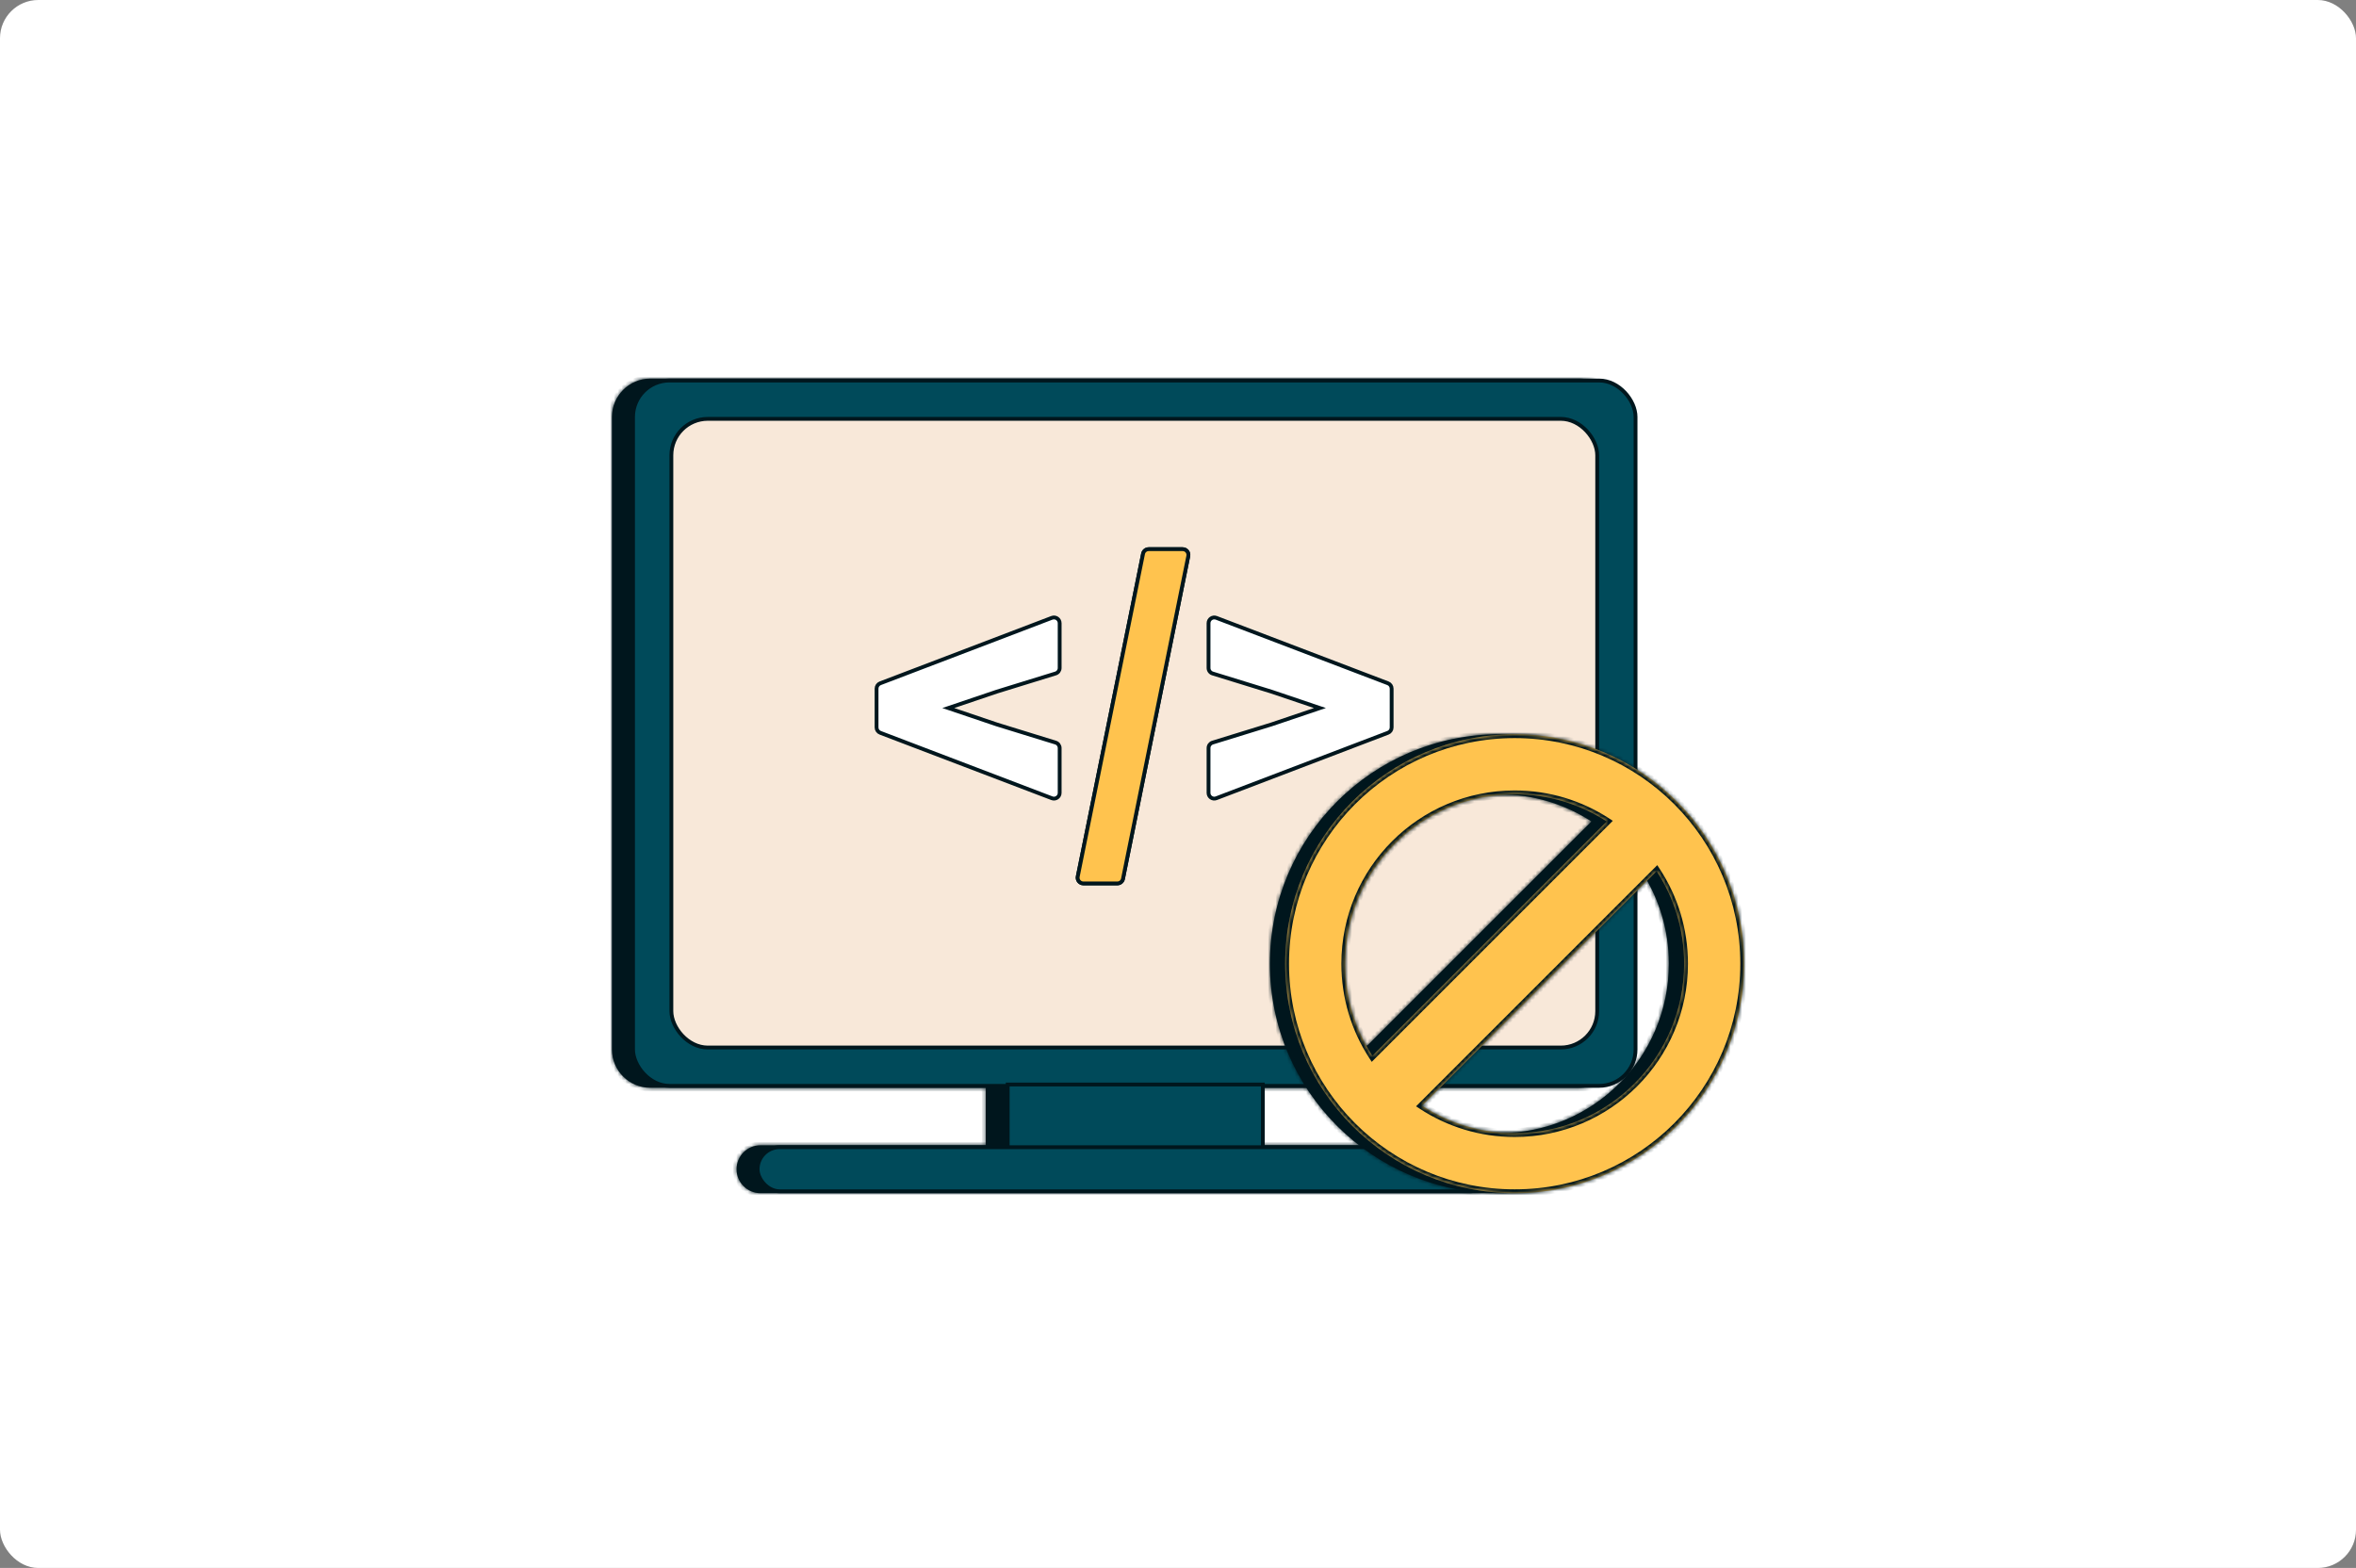 <svg width="616" height="410" viewBox="0 0 616 410" fill="none" xmlns="http://www.w3.org/2000/svg">
<rect x="0" y="0" width="616" height="410" fill="#808080" stroke="none"/>
<rect width="616" height="410" rx="10" fill="white"/>
<mask id="path-2-inside-1_5179_29617" fill="white">
<path fill-rule="evenodd" clip-rule="evenodd" d="M160 109.023C160 103.488 164.488 99 170.024 99H413.095C418.631 99 423.118 103.488 423.118 109.023V274.412C423.118 279.948 418.631 284.435 413.095 284.435H325.389V299.47H384.277C387.737 299.47 390.542 302.275 390.542 305.735C390.542 309.195 387.737 311.999 384.277 311.999H198.842C195.382 311.999 192.577 309.195 192.577 305.735C192.577 302.275 195.382 299.47 198.842 299.47H257.73V284.435H170.024C164.488 284.435 160 279.948 160 274.412V109.023Z"/>
</mask>
<path fill-rule="evenodd" clip-rule="evenodd" d="M160 109.023C160 103.488 164.488 99 170.024 99H413.095C418.631 99 423.118 103.488 423.118 109.023V274.412C423.118 279.948 418.631 284.435 413.095 284.435H325.389V299.47H384.277C387.737 299.47 390.542 302.275 390.542 305.735C390.542 309.195 387.737 311.999 384.277 311.999H198.842C195.382 311.999 192.577 309.195 192.577 305.735C192.577 302.275 195.382 299.47 198.842 299.47H257.73V284.435H170.024C164.488 284.435 160 279.948 160 274.412V109.023Z" fill="#00161D"/>
<path d="M325.389 284.435V283.435H324.389V284.435H325.389ZM325.389 299.47H324.389V300.47H325.389V299.47ZM257.73 299.47V300.47H258.73V299.47H257.73ZM257.73 284.435H258.73V283.435H257.73V284.435ZM170.024 98C163.936 98 159 102.935 159 109.023H161C161 104.04 165.04 100 170.024 100V98ZM413.095 98H170.024V100H413.095V98ZM424.118 109.023C424.118 102.935 419.183 98 413.095 98V100C418.078 100 422.118 104.04 422.118 109.023H424.118ZM424.118 274.412V109.023H422.118V274.412H424.118ZM413.095 285.435C419.183 285.435 424.118 280.5 424.118 274.412H422.118C422.118 279.395 418.078 283.435 413.095 283.435V285.435ZM325.389 285.435H413.095V283.435H325.389V285.435ZM326.389 299.47V284.435H324.389V299.47H326.389ZM325.389 300.47H384.277V298.47H325.389V300.47ZM384.277 300.47C387.185 300.47 389.542 302.827 389.542 305.735H391.542C391.542 301.722 388.29 298.47 384.277 298.47V300.47ZM389.542 305.735C389.542 308.642 387.185 310.999 384.277 310.999V312.999C388.29 312.999 391.542 309.747 391.542 305.735H389.542ZM384.277 310.999H198.842V312.999H384.277V310.999ZM198.842 310.999C195.934 310.999 193.577 308.642 193.577 305.735H191.577C191.577 309.747 194.83 312.999 198.842 312.999V310.999ZM193.577 305.735C193.577 302.827 195.934 300.47 198.842 300.47V298.47C194.83 298.47 191.577 301.722 191.577 305.735H193.577ZM198.842 300.47H257.73V298.47H198.842V300.47ZM256.73 284.435V299.47H258.73V284.435H256.73ZM170.024 285.435H257.73V283.435H170.024V285.435ZM159 274.412C159 280.5 163.936 285.435 170.024 285.435V283.435C165.04 283.435 161 279.395 161 274.412H159ZM159 109.023V274.412H161V109.023H159Z" fill="#00161D" mask="url(#path-2-inside-1_5179_29617)"/>
<rect x="165.512" y="99.5" width="262.118" height="184.436" rx="9.524" fill="#004A5A" stroke="#00161D"/>
<rect x="175.536" y="109.524" width="242.071" height="164.388" rx="9.524" fill="#F8E8D9" stroke="#00161D"/>
<path d="M263.474 283.583H330.183V301.626H263.474V283.583Z" fill="#004A5A" stroke="#00161D"/>
<rect x="198.089" y="299.97" width="196.965" height="11.529" rx="5.765" fill="#004A5A" stroke="#00161D"/>
<path d="M275.025 208.726C276.007 209.1 277.059 208.375 277.059 207.324V195.61C277.059 194.952 276.63 194.371 276.002 194.177L260.625 189.431L247.938 185.14L260.625 180.849L276.002 176.103C276.63 175.909 277.059 175.328 277.059 174.67V162.956C277.059 161.905 276.007 161.18 275.025 161.554L230.15 178.667C229.569 178.889 229.185 179.447 229.185 180.069V190.211C229.185 190.833 229.569 191.391 230.15 191.612L275.025 208.726ZM281.79 229.203C281.602 230.132 282.313 231 283.261 231H292.144C292.858 231 293.473 230.497 293.614 229.798L310.688 145.398C310.876 144.469 310.166 143.6 309.218 143.6H300.335C299.621 143.6 299.006 144.103 298.864 144.803L281.79 229.203ZM315.984 207.324C315.984 208.375 317.037 209.1 318.019 208.726L362.893 191.612C363.474 191.391 363.858 190.833 363.858 190.211V180.069C363.858 179.447 363.474 178.889 362.893 178.667L318.019 161.554C317.037 161.18 315.984 161.905 315.984 162.956V174.67C315.984 175.328 316.413 175.909 317.042 176.103L332.418 180.849L345.105 185.14L332.418 189.431L317.042 194.177C316.413 194.371 315.984 194.952 315.984 195.61V207.324Z" fill="white" stroke="#00161D"/>
<path d="M281.79 229.203C281.602 230.132 282.313 231 283.261 231H292.144C292.858 231 293.473 230.497 293.614 229.798L310.688 145.398C310.876 144.469 310.166 143.6 309.218 143.6H300.335C299.621 143.6 299.006 144.103 298.864 144.803L281.79 229.203Z" fill="#FFC34E" stroke="#00161D"/>
<mask id="path-10-inside-2_5179_29617" fill="white">
<path fill-rule="evenodd" clip-rule="evenodd" d="M452.024 252C452.024 285.137 425.161 312 392.024 312C358.887 312 332.024 285.137 332.024 252C332.024 218.863 358.887 192 392.024 192C425.161 192 452.024 218.863 452.024 252ZM436.332 252C436.332 276.47 416.495 296.308 392.024 296.308C383.095 296.308 374.782 293.666 367.825 289.122L429.146 227.801C433.69 234.758 436.332 243.07 436.332 252ZM416.101 214.798C409.169 210.303 400.901 207.692 392.024 207.692C367.554 207.692 347.716 227.529 347.716 252C347.716 260.877 350.327 269.145 354.823 276.076L416.101 214.798Z"/>
</mask>
<path fill-rule="evenodd" clip-rule="evenodd" d="M452.024 252C452.024 285.137 425.161 312 392.024 312C358.887 312 332.024 285.137 332.024 252C332.024 218.863 358.887 192 392.024 192C425.161 192 452.024 218.863 452.024 252ZM436.332 252C436.332 276.47 416.495 296.308 392.024 296.308C383.095 296.308 374.782 293.666 367.825 289.122L429.146 227.801C433.69 234.758 436.332 243.07 436.332 252ZM416.101 214.798C409.169 210.303 400.901 207.692 392.024 207.692C367.554 207.692 347.716 227.529 347.716 252C347.716 260.877 350.327 269.145 354.823 276.076L416.101 214.798Z" fill="#00161D"/>
<path d="M367.825 289.122L367.118 288.415L366.247 289.286L367.278 289.959L367.825 289.122ZM429.146 227.801L429.983 227.254L429.31 226.223L428.439 227.094L429.146 227.801ZM416.101 214.798L416.808 215.505L417.682 214.632L416.645 213.959L416.101 214.798ZM354.823 276.076L353.984 276.621L354.656 277.657L355.53 276.784L354.823 276.076ZM392.024 313C425.714 313 453.024 285.689 453.024 252H451.024C451.024 284.585 424.609 311 392.024 311V313ZM331.024 252C331.024 285.689 358.335 313 392.024 313V311C359.439 311 333.024 284.585 333.024 252H331.024ZM392.024 191C358.335 191 331.024 218.311 331.024 252H333.024C333.024 219.415 359.439 193 392.024 193V191ZM453.024 252C453.024 218.311 425.714 191 392.024 191V193C424.609 193 451.024 219.415 451.024 252H453.024ZM392.024 297.308C417.047 297.308 437.332 277.023 437.332 252H435.332C435.332 275.918 415.942 295.308 392.024 295.308V297.308ZM367.278 289.959C374.393 294.606 382.895 297.308 392.024 297.308V295.308C383.295 295.308 375.171 292.726 368.372 288.285L367.278 289.959ZM428.439 227.094L367.118 288.415L368.532 289.829L429.853 228.508L428.439 227.094ZM437.332 252C437.332 242.87 434.631 234.369 429.983 227.254L428.309 228.348C432.75 235.147 435.332 243.27 435.332 252H437.332ZM416.645 213.959C409.556 209.362 401.1 206.692 392.024 206.692V208.692C400.703 208.692 408.782 211.244 415.557 215.637L416.645 213.959ZM392.024 206.692C367.001 206.692 346.716 226.977 346.716 252H348.716C348.716 228.082 368.106 208.692 392.024 208.692V206.692ZM346.716 252C346.716 261.076 349.386 269.532 353.984 276.621L355.662 275.532C351.268 268.758 348.716 260.678 348.716 252H346.716ZM355.53 276.784L416.808 215.505L415.394 214.091L354.115 275.369L355.53 276.784Z" fill="#00161D" mask="url(#path-10-inside-2_5179_29617)"/>
<mask id="path-12-inside-3_5179_29617" fill="white">
<path fill-rule="evenodd" clip-rule="evenodd" d="M456.024 252C456.024 285.137 429.161 312 396.024 312C362.887 312 336.024 285.137 336.024 252C336.024 218.863 362.887 192 396.024 192C429.161 192 456.024 218.863 456.024 252ZM440.332 252C440.332 276.47 420.495 296.308 396.024 296.308C387.095 296.308 378.782 293.666 371.825 289.122L433.146 227.801C437.69 234.758 440.332 243.07 440.332 252ZM420.101 214.798C413.169 210.303 404.901 207.692 396.024 207.692C371.554 207.692 351.716 227.529 351.716 252C351.716 260.877 354.327 269.145 358.823 276.076L420.101 214.798Z"/>
</mask>
<path fill-rule="evenodd" clip-rule="evenodd" d="M456.024 252C456.024 285.137 429.161 312 396.024 312C362.887 312 336.024 285.137 336.024 252C336.024 218.863 362.887 192 396.024 192C429.161 192 456.024 218.863 456.024 252ZM440.332 252C440.332 276.47 420.495 296.308 396.024 296.308C387.095 296.308 378.782 293.666 371.825 289.122L433.146 227.801C437.69 234.758 440.332 243.07 440.332 252ZM420.101 214.798C413.169 210.303 404.901 207.692 396.024 207.692C371.554 207.692 351.716 227.529 351.716 252C351.716 260.877 354.327 269.145 358.823 276.076L420.101 214.798Z" fill="#FFC34E"/>
<path d="M371.825 289.122L371.118 288.415L370.247 289.286L371.278 289.959L371.825 289.122ZM433.146 227.801L433.983 227.254L433.31 226.223L432.439 227.094L433.146 227.801ZM420.101 214.798L420.808 215.505L421.682 214.632L420.645 213.959L420.101 214.798ZM358.823 276.076L357.984 276.621L358.656 277.657L359.53 276.784L358.823 276.076ZM396.024 313C429.714 313 457.024 285.689 457.024 252H455.024C455.024 284.585 428.609 311 396.024 311V313ZM335.024 252C335.024 285.689 362.335 313 396.024 313V311C363.439 311 337.024 284.585 337.024 252H335.024ZM396.024 191C362.335 191 335.024 218.311 335.024 252H337.024C337.024 219.415 363.439 193 396.024 193V191ZM457.024 252C457.024 218.311 429.714 191 396.024 191V193C428.609 193 455.024 219.415 455.024 252H457.024ZM396.024 297.308C421.047 297.308 441.332 277.023 441.332 252H439.332C439.332 275.918 419.942 295.308 396.024 295.308V297.308ZM371.278 289.959C378.393 294.606 386.895 297.308 396.024 297.308V295.308C387.295 295.308 379.171 292.726 372.372 288.285L371.278 289.959ZM432.439 227.094L371.118 288.415L372.532 289.829L433.853 228.508L432.439 227.094ZM441.332 252C441.332 242.87 438.631 234.369 433.983 227.254L432.309 228.348C436.75 235.147 439.332 243.27 439.332 252H441.332ZM420.645 213.959C413.556 209.362 405.1 206.692 396.024 206.692V208.692C404.703 208.692 412.782 211.244 419.557 215.637L420.645 213.959ZM396.024 206.692C371.001 206.692 350.716 226.977 350.716 252H352.716C352.716 228.082 372.106 208.692 396.024 208.692V206.692ZM350.716 252C350.716 261.076 353.386 269.532 357.984 276.621L359.662 275.532C355.268 268.758 352.716 260.678 352.716 252H350.716ZM359.53 276.784L420.808 215.505L419.394 214.091L358.115 275.369L359.53 276.784Z" fill="#00161D" mask="url(#path-12-inside-3_5179_29617)"/>
</svg>
